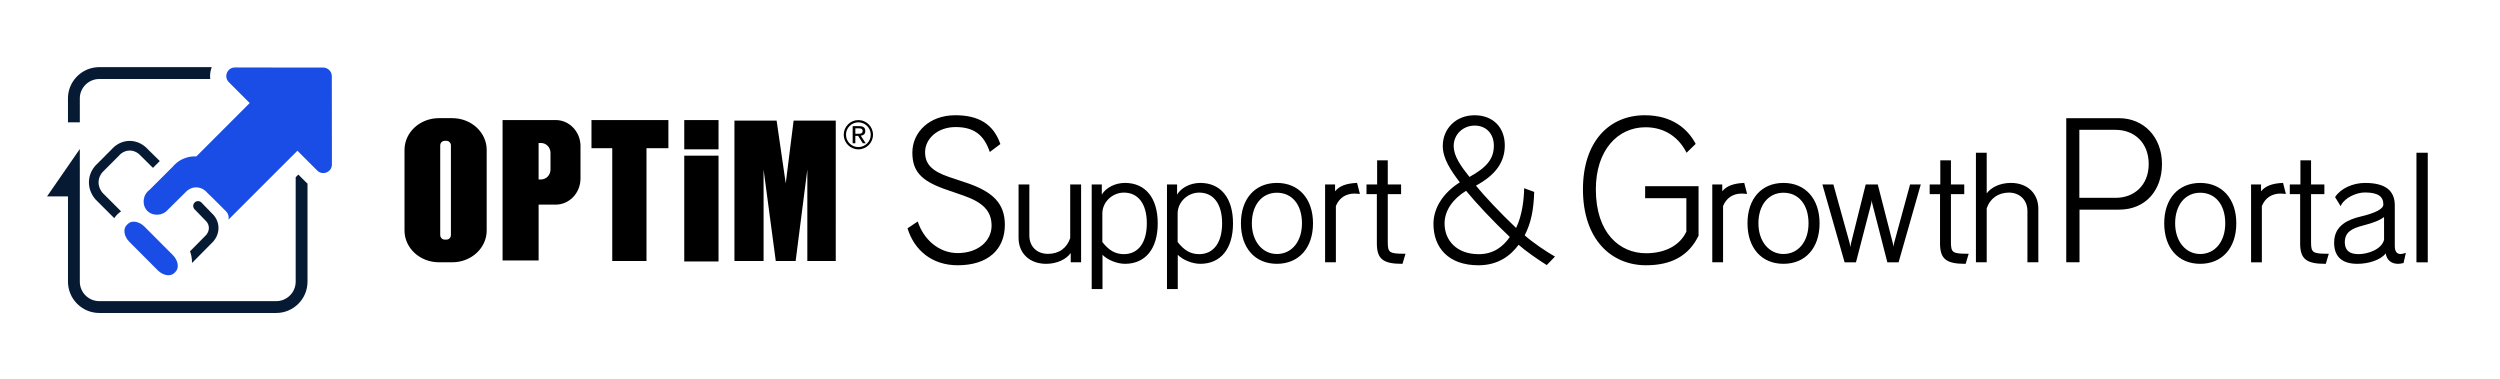 <svg xmlns="http://www.w3.org/2000/svg" viewBox="0 0 1977.29 300"><defs><style>.cls-1{fill:none}.cls-3{fill:#061a34}</style></defs><path class="cls-1" d="M0 .33h1977.14v300H0z" id="clear_space" data-name="clear space"/><g id="type"><path id="crea-space" class="cls-1" d="M262.9 36.45h1714.24v228H262.9z"/><path d="M846.43 145.88h8.63v61.57h-8.21v-7.35c-3.57 5.13-11.16 8.56-19.39 8.56-13.08 0-21.86-8.25-21.86-20.54v-42.24h8.53v40.37c0 8.69 5.91 14.53 14.72 14.53s14.96-4.65 17.59-12.44v-42.47zm69.24 30.73c0 20.07-9.68 32.04-25.9 32.04-6.32 0-13.77-3.05-17.8-7.13v27.08h-8.53v-82.72h7.99v8.02c3.28-5.47 10.53-9.23 18.33-9.23 16.22 0 25.9 11.94 25.9 31.94zm-43.81-7.78v22.59c5.25 6.72 10.36 9.58 17.06 9.58 11.35 0 18.12-9.12 18.12-24.39s-6.77-24.28-18.12-24.28c-9.24 0-17.06 7.56-17.06 16.5zm103.35 7.78c0 20.07-9.68 32.04-25.9 32.04-6.32 0-13.77-3.05-17.8-7.13v27.08h-8.53v-82.72h7.99v8.02c3.28-5.47 10.53-9.23 18.33-9.23 16.22 0 25.9 11.94 25.9 31.94zm-43.8-7.78v22.59c5.25 6.72 10.36 9.58 17.06 9.58 11.35 0 18.12-9.12 18.12-24.39s-6.77-24.28-18.12-24.28c-9.24 0-17.06 7.56-17.06 16.5zm107.07 7.78c0 19.46-11.21 32.04-28.56 32.04s-28.45-12.58-28.45-32.04 11.17-31.94 28.45-31.94 28.56 12.54 28.56 31.94zm-8.73 0c0-14.69-7.78-24.18-19.82-24.18s-19.82 9.94-19.82 24.18 8.34 24.28 19.82 24.28 19.82-9.53 19.82-24.28zm43.1-31.94c-8.25.42-13.57 2.48-16.92 6.63v-5.42h-7.89v61.57h8.53v-44.53c2.71-6.43 7.83-9.83 14.82-9.83.99 0 2.12.1 3.35.21l.84.08-2.25-8.73-.48.02zm24.76 46.73v-37.87h10.53v-7.65h-10.53v-19.07h-8.42v19.07h-8.4v7.65h8.19v38.97c0 12.23 4.82 16.16 19.84 16.16h.44l2.38-7.98h-.8c-11.99 0-13.23-.87-13.23-9.27zm281.47-46.73c-8.25.42-13.57 2.48-16.92 6.63v-5.42h-7.89v61.57h8.53v-44.53c2.71-6.43 7.83-9.83 14.82-9.83.99 0 2.12.1 3.35.21l.84.08-2.25-8.73-.48.02zm60.05 31.94c0 19.46-11.21 32.04-28.56 32.04s-28.45-12.58-28.45-32.04 11.17-31.94 28.45-31.94 28.56 12.54 28.56 31.94zm-8.73 0c0-14.69-7.78-24.18-19.82-24.18s-19.82 9.94-19.82 24.18 8.34 24.28 19.82 24.28 19.82-9.53 19.82-24.28zm67.65 15.74c-.2.77-.37 1.69-.49 2.65-.13-.96-.29-1.88-.49-2.64l-11.8-46.02-.12-.45h-9.54l-11.59 46.46c-.2.71-.39 1.84-.55 3.07-.18-1.25-.38-2.41-.55-3.17l-12.88-46.35h-8.68l17.45 61.14.12.43h8.99l11.92-45.92c.24-.91.42-2.03.56-3.21.14 1.21.3 2.3.52 3.1l11.7 45.59.12.45h8.88l17.34-60.81.22-.76h-8.47l-12.67 46.47zm44.98-.95v-37.87h10.53v-7.65h-10.53v-19.07h-8.42v19.07h-8.4v7.65h8.19v38.97c0 12.23 4.82 16.16 19.84 16.16h.44l2.38-7.98h-.8c-11.99 0-13.23-.87-13.23-9.27zm47.36-46.73c-9.25 0-15.98 4.01-19.07 8.29v-32.19h-8.53v86.67h8.53v-42.69c2.62-7.79 9.18-12.43 17.59-12.43s14.61 5.84 14.61 14.53v40.59h8.63v-42.35c0-12.22-8.74-20.43-21.76-20.43zm-824.13.53l-15.73-5.26c-13.75-4.68-18.86-10.38-18.86-19.58 0-10.67 9.92-19.87 24.1-19.87s22.4 5.84 27.08 19.72l8.36-6.28c-5.53-15.93-17.29-22.79-35.72-22.79-20.41 0-33.89 13.44-33.89 29.52 0 14.47 6.67 21.92 24.52 28.5l16.02 5.55c14.89 5.26 22.12 11.84 22.12 23.82s-10.63 21.63-26.8 21.63c-15.02 0-27.08-10.96-31.61-24.99l-8.08 5.41c5.25 17.1 19.14 29.22 39.69 29.22 23.82 0 37.29-12.42 37.29-32 0-17.1-9.78-25.87-28.5-32.59zm439.64 40.92c6.23 5.55 16.73 12.71 23.96 16.81l-6.52 6.72c-6.8-4.24-16.87-11.25-22.26-16.07-6.23 8.47-16.02 16.22-31.76 16.22-23.68 0-35.58-13.88-35.58-32.73 0-12.86 7.94-24.7 20.84-32.88-7.09-9.35-13.47-18.7-13.47-28.78 0-13.44 10.21-24.26 25.1-24.26s23.96 9.79 23.96 23.81c0 13.01-6.94 23.24-22.83 31.86 6.81 8.33 18.72 21.04 31.76 33.46 4.82-9.79 6.24-22.65 6.38-31.42l7.94 2.92c-.42 14.03-2.41 24.4-7.51 34.34zm-43.67-46.18c13.75-7.6 19.28-14.32 19.28-24.84 0-9.2-5.96-15.78-15.17-15.78s-16.59 7.01-16.59 16.07c0 8.33 5.81 16.07 12.47 24.55zm31.9 47.49c-13.89-13.15-26.37-26.59-34.59-36.52-10.49 6.43-17.01 15.63-17.01 25.86 0 13.3 9.5 24.26 27.08 24.26 11.48 0 19.13-5.84 24.52-13.59zm107.03-30.68h32.61v26.45c-5.11 10.96-16.87 17.09-31.9 17.09-20.56 0-39.69-15.63-39.69-50.55 0-31.13 17.44-49.1 39.27-49.1 16.02 0 26.8 8.77 32.47 20.16l7.23-7.01c-6.24-11.83-18.57-22.65-40.26-22.65-28.35 0-48.91 21.04-48.91 58.6 0 39.6 22.4 60.05 49.9 60.05 19.85 0 33.74-7.31 41.54-23.38v-39.16h-42.25v9.5zm467.57 19.86c0 19.46-11.21 32.04-28.56 32.04s-28.45-12.58-28.45-32.04 11.17-31.94 28.45-31.94 28.56 12.54 28.56 31.94zm-8.74 0c0-14.69-7.78-24.18-19.82-24.18s-19.82 9.94-19.82 24.18 8.34 24.28 19.82 24.28 19.82-9.53 19.82-24.28zm45.23-31.94c-8.25.42-13.57 2.48-16.92 6.63v-5.42h-7.89v61.57h8.53v-44.53c2.71-6.43 7.83-9.83 14.82-9.83.99 0 2.12.1 3.35.21l.84.08-2.25-8.73-.48.02zm22.63 46.73v-37.87h10.53v-7.65h-10.53v-19.07h-8.42v19.07h-8.4v7.65h8.19v38.97c0 12.23 4.82 16.16 19.84 16.16h.44l2.38-7.98h-.8c-11.99 0-13.23-.87-13.23-9.27zm73.97 8.87l1-.34-1.8 8.08-.36.09c-1.61.38-2.88.56-3.97.56-5.44 0-9-3.05-9.79-8.26-4.17 5.43-14.05 8.26-22.32 8.26-11.91 0-18.12-5.32-18.46-15.81v-1.11c0-13.79 11.79-18.25 20.66-20.41 12.12-2.86 18.26-6.1 18.26-9.62 0-6.56-4.54-9.49-14.72-9.49-6.46 0-15.48 3.97-18.61 9.88l-.49.92-4.36-7.13.21-.32c4.36-6.51 13.79-10.89 23.46-10.89 15.85 0 23.56 5.82 23.56 17.8v32.11c0 4.18 1.52 6.31 4.51 6.31.96 0 1.95-.19 3.21-.62zm-16.22-10.66l-.02-18c-2.97 2.45-8.34 4.62-16.7 6.77-8.85 2.28-14.33 5.27-14.33 13.12v.88c.42 5.86 3.88 8.61 10.89 8.61s18.17-3.53 20.16-11.39zm25.61-68.83v86.67h8.95v-86.67h-8.95zm-201.27 8.93c0 20.6-12.76 36.09-33.89 36.09h-31.33v41.65h-10.49V93.48h41.82c19.43 0 33.89 14.9 33.89 36.24zm-10.49 0c0-16.66-11.2-27.03-26.23-27.03h-28.63v53.77h28.92c14.04 0 25.94-9.64 25.94-26.74zM680.8 107.32l3.88 5.98h-2.27l-3.69-5.83h-2.22v5.83h-2.11V99.75h5.24v.02c1.61 0 2.81.32 3.58.95.77.63 1.16 1.61 1.16 2.92 0 1.22-.34 2.11-1.02 2.67s-1.52.91-2.54 1zm-2.1-1.54c.48 0 .93 0 1.36-.05.43-.02.79-.11 1.13-.27.34-.14.59-.36.79-.66s.29-.72.29-1.25c0-.45-.09-.82-.27-1.09-.18-.27-.41-.48-.68-.61-.27-.14-.59-.25-.95-.29-.36-.05-.73-.07-1.07-.07h-2.79v4.31h2.2l-.02-.02zm-219.57 9.86v25.5c0 11.42-8.75 20.69-19.58 20.69H426V206h-28.51V94.97h42.09l-.02-.02c10.81 0 19.58 9.27 19.58 20.69zm-23.73 5.3c0-4.33-3.35-7.84-7.46-7.84h-1.95v28.83h1.95c4.1 0 7.46-3.51 7.46-7.86v-13.12zm-50.47-2.38v63.75c0 13.87-12.17 25.13-27.2 25.13h-10.58c-15.03 0-27.22-11.26-27.22-25.13v-63.75c0-13.87 12.19-25.11 27.22-25.11h10.58c15 0 27.2 11.24 27.2 25.11zm-28.29-3.54c0-2.02-1.59-3.65-3.54-3.65h-1.38c-1.97 0-3.54 1.63-3.54 3.65v70.85c0 2.02 1.56 3.65 3.54 3.65h1.38c1.97 0 3.54-1.63 3.54-3.65v-70.85zm111.17 2.2h16.43v89.21h27.08v-89.21h17.32V94.96h-60.83v22.26zm153.64 27.79l-7.21-49.61h-33.36v111.03h23.05v-72.37l9.65 72.37h15.71l9.25-72.37v72.37h22.48V95.4h-33.34l-6.23 49.61zm69.03-38.46c0 6.39-5.19 11.58-11.58 11.58s-11.58-5.19-11.58-11.58 5.19-11.58 11.58-11.58 11.58 5.19 11.58 11.58zm-1.79 0c0-5.39-4.4-9.79-9.79-9.79s-9.79 4.4-9.79 9.79 4.4 9.79 9.79 9.79 9.79-4.4 9.79-9.79zm-147.5 100.24h27.11v-83.68h-27.11v83.68zm0-88.66h27.11V94.97h-27.11v23.16z"/></g><g id="symbol"><path class="cls-1" d="M-.15.45h300v300h-300z" id="AIRES_symbol_light"/><path d="M138.85 214.94l-.97.97c-3.03 3.05-8.91 2.09-13.13-2.14l-22.44-22.51c-4.22-4.23-5.18-10.14-2.15-13.19l.97-.97c3.03-3.05 8.91-2.09 13.13 2.14l22.44 22.51c4.22 4.23 5.18 10.14 2.15 13.19zM262.43 60.25c0-3.76-3.05-6.8-6.81-6.81l-69.8-.09c-6.08 0-9.13 7.34-4.83 11.64L197.5 81.5l-42.21 42.21c-2.02-.11-5.2-.02-8.8 1.25-5.45 1.92-8.74 5.45-10.15 7.17-6.01 5.99-12.01 11.98-18.02 17.97-5.57 4.04-6.19 11.96-2.03 16.45 4.18 4.52 12.17 4.49 16.61-.81l14.25-14.1c.51-.53 3.41-3.46 8.02-3.46 5.28 0 8.4 3.84 8.78 4.32 3.79 3.72.47.35 4.29 4.13 3.57 3.55 7.11 7.09 10.63 10.62.54.59 1.81 2.13 1.97 4.4.06.84-.04 1.56-.18 2.12 13.5-13.5 28.21-28.2 41.71-41.71 4.29-4.28 8.57-8.56 12.86-12.84l15.65 15.65c4.3 4.3 11.65 1.25 11.64-4.83l-.09-69.8z" fill="#194de5"/><path class="cls-3" d="M95.74 167.15L81.49 152.9c-.7-.73-3.86-4.35-3.49-9.48.3-4.09 2.63-6.83 3.62-7.82l12.32-12.32.21-.23c.53-.63 3.43-3.78 8.06-3.96 5.14-.2 8.47 3.43 8.83 3.84l.09.11 9.84 9.72 5.39-5.39-9.69-9.57c-1.22-1.36-6.52-6.64-14.76-6.33-7.42.29-12.06 4.9-13.47 6.52l-12.22 12.22c-1.98 1.98-5.37 6.26-5.83 12.66-.59 8.2 4.15 13.82 5.62 15.34l14.35 14.35c.71-1.04 1.52-2.03 2.44-2.95.92-.92 1.9-1.73 2.93-2.45zm76.92 11.18c-.63-4.82-3.33-7.98-4.94-9.48l-8.35-8.62a3.809 3.809 0 00-5.39-.08 3.809 3.809 0 00-.08 5.39l8.43 8.7.17.16c.67.61 2.28 2.33 2.62 4.93.46 3.49-1.67 6.07-2.19 6.64l-12.67 12.83c1.14 2.95 1.66 6.07 1.56 9.15.5-.42.89-.79 1.15-1.05l15.43-15.62.08-.08c1.21-1.3 5.08-6.07 4.19-12.85zm-6.99 10.26zM63.13 77.89c0-8.49 6.9-15.39 15.39-15.39h87.79c-.37-3.11 0-6.32 1.18-9.38H78.51c-13.65 0-24.76 11.11-24.76 24.76v18.87h9.38V77.88z"/><path class="cls-3" d="M241.83 143.94l-5.88-5.88-2.09 2.09v82.63c0 8.49-6.9 15.39-15.39 15.39H78.52c-8.49 0-15.39-6.9-15.39-15.39V117.85l-25.95 37.51h16.58v67.42c0 13.65 11.11 24.76 24.76 24.76h139.94c13.65 0 24.76-11.11 24.76-24.76v-77.57c-.48-.4-.95-.82-1.4-1.27z"/></g></svg>